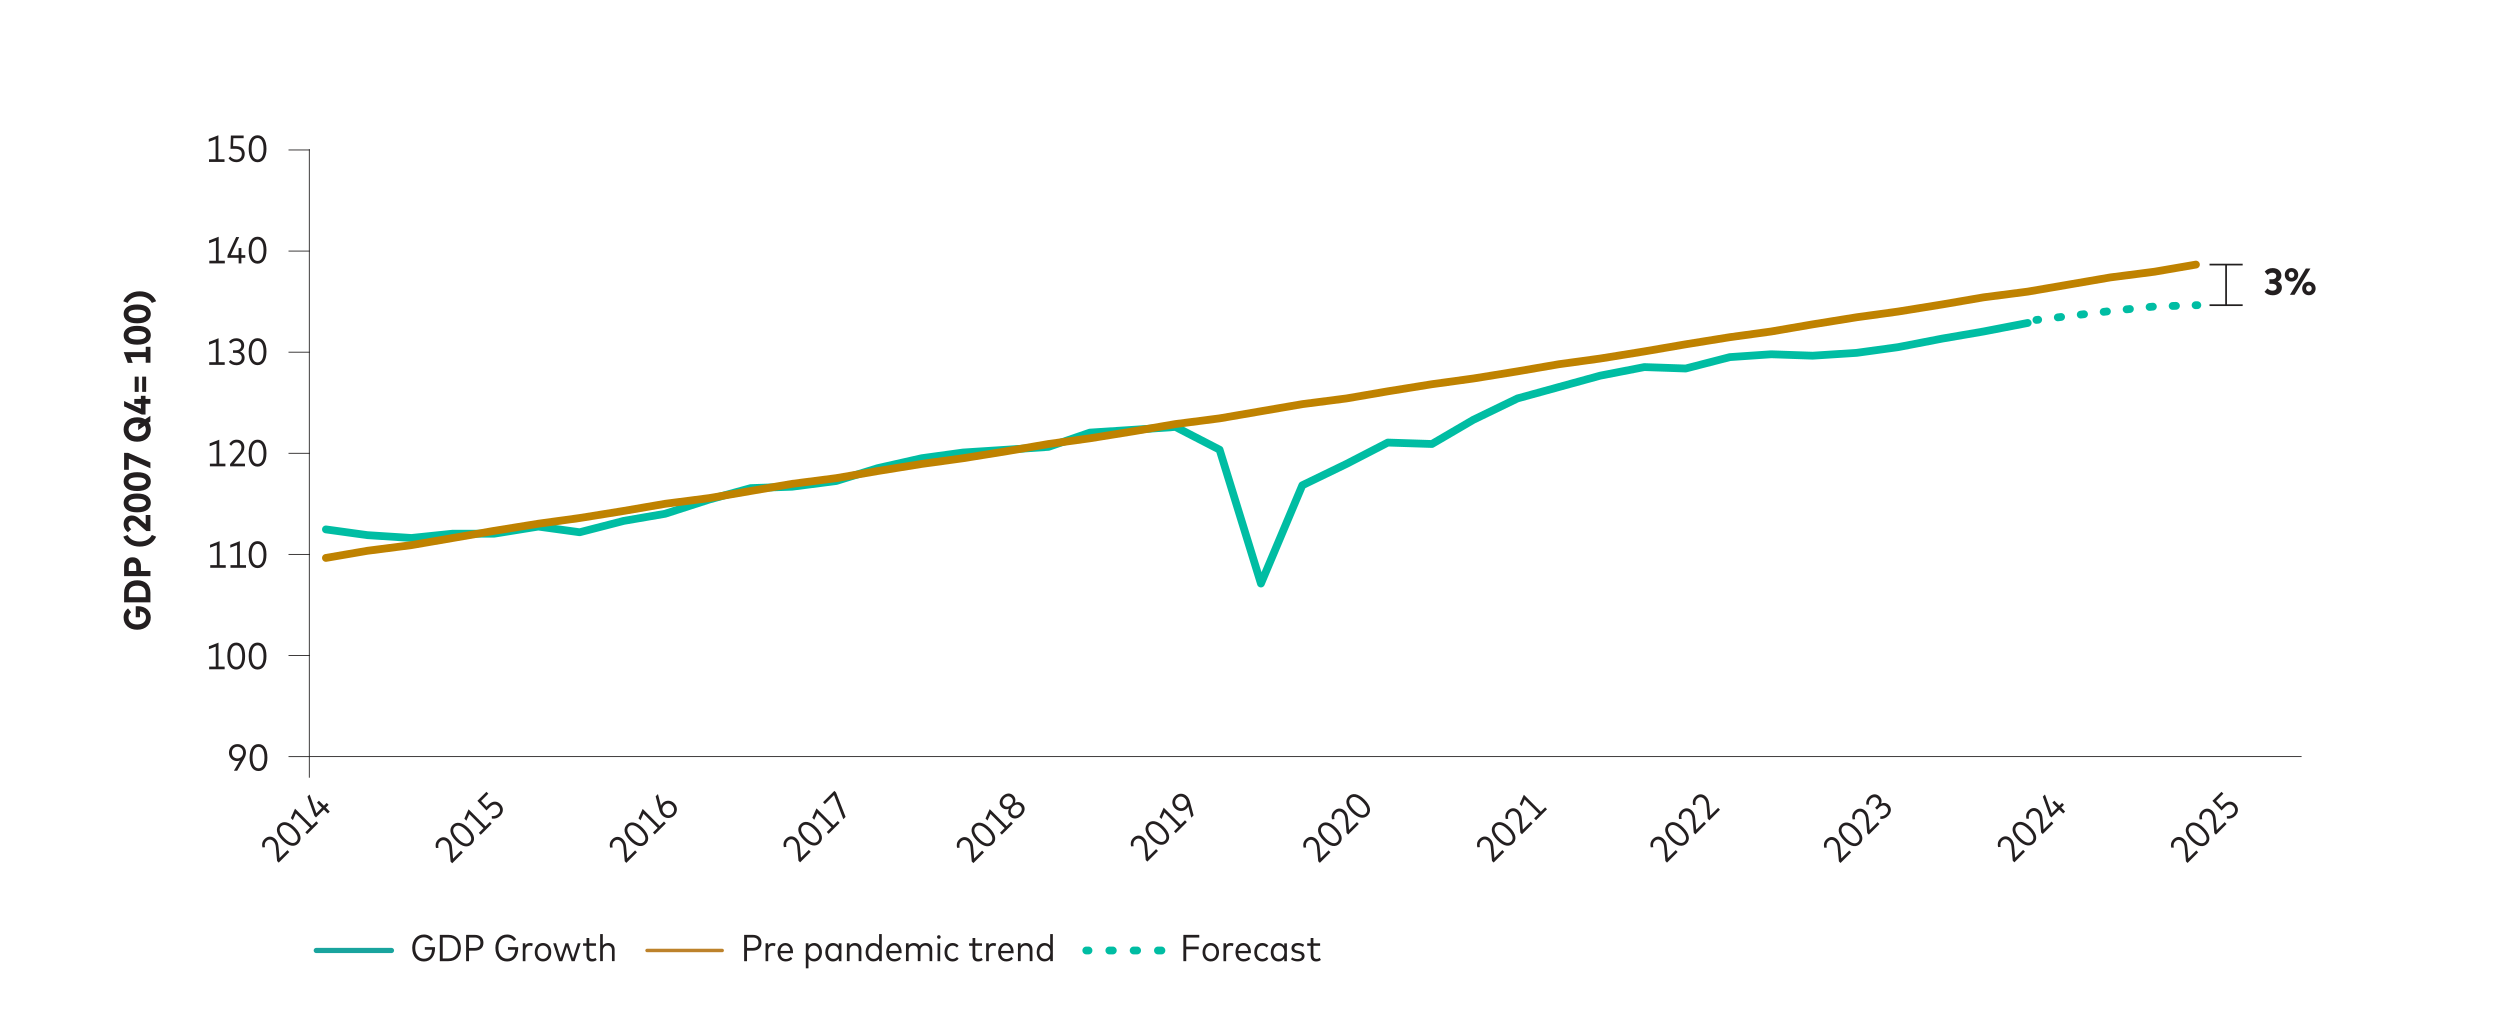 <?xml version="1.0" encoding="UTF-8"?>
<svg id="Layer_1" data-name="Layer 1" xmlns="http://www.w3.org/2000/svg" viewBox="0 0 720 298.16">
  <defs>
    <style>
      .cls-1, .cls-2, .cls-3, .cls-4, .cls-5, .cls-6, .cls-7, .cls-8, .cls-9 {
        fill: none;
      }

      .cls-1, .cls-10 {
        stroke-width: 0px;
      }

      .cls-2 {
        stroke-dasharray: 0 0 1 6;
      }

      .cls-2, .cls-3, .cls-4, .cls-7, .cls-8, .cls-9 {
        stroke-linecap: round;
        stroke-linejoin: round;
      }

      .cls-2, .cls-4, .cls-7, .cls-9 {
        stroke-width: 2.25px;
      }

      .cls-2, .cls-4, .cls-9 {
        stroke: #00bda3;
      }

      .cls-3 {
        stroke: #19a49e;
        stroke-width: 1.5px;
      }

      .cls-4 {
        stroke-dasharray: 0 0 .95 5.7;
      }

      .cls-5 {
        stroke-width: .5px;
      }

      .cls-5, .cls-6 {
        stroke: #221f1f;
      }

      .cls-6 {
        stroke-width: .25px;
      }

      .cls-7 {
        stroke: #bf8200;
      }

      .cls-8 {
        stroke: #bd822b;
      }

      .cls-10 {
        fill: #231f20;
      }
    </style>
  </defs>
  <g>
    <polyline class="cls-9" points="93.87 152.47 105.79 154.12 118.5 154.94 130.41 153.7 142.33 153.7 155.04 151.65 166.95 153.29 179.66 150.01 191.58 147.96 204.28 143.86 216.2 140.58 228.12 140.17 240.82 138.53 252.74 134.84 265.45 131.97 277.36 130.33 290.07 129.51 301.99 128.69 313.9 124.59 326.61 123.77 338.53 122.95 351.24 129.51 363.15 168.06 375.07 139.76 387.78 133.61 399.69 127.46 412.4 127.87 424.32 120.9 437.03 114.75 448.94 111.47 460.86 108.19 473.57 105.72 485.48 106.13 498.19 102.85 510.11 102.03 522.02 102.44 534.73 101.62 546.64 99.98 559.35 97.52 571.27 95.47 583.98 93.01"/>
    <polyline class="cls-7" points="93.87 160.68 105.79 158.63 118.5 156.99 130.41 154.94 142.33 152.88 155.04 150.83 166.95 149.19 179.66 147.14 191.58 145.09 204.28 143.45 216.2 141.4 228.12 139.35 240.82 137.71 252.74 135.66 265.45 133.61 277.36 131.97 290.07 129.92 301.99 127.87 313.9 126.23 326.61 124.18 338.53 122.13 351.24 120.49 363.15 118.44 375.07 116.39 387.78 114.75 399.69 112.7 412.4 110.65 424.32 109.01 437.03 106.95 448.94 104.9 460.86 103.26 473.57 101.21 485.48 99.16 498.19 97.11 510.11 95.47 522.02 93.42 534.73 91.37 546.64 89.73 559.35 87.68 571.27 85.63 583.98 83.99 595.89 81.94 607.81 79.89 620.52 78.25 632.43 76.2"/>
    <rect class="cls-1" x="90.3" y="43.19" width="544.92" height="174.7"/>
    <g>
      <line class="cls-9" x1="586.49" y1="92.14" x2="586.99" y2="92.08"/>
      <polyline class="cls-4" points="592.65 91.4 608.21 89.53 620.12 88.3 629.48 87.99"/>
      <line class="cls-9" x1="632.33" y1="87.9" x2="632.83" y2="87.89"/>
    </g>
  </g>
  <line class="cls-6" x1="89.08" y1="42.98" x2="89.08" y2="217.89"/>
  <line class="cls-6" x1="89.08" y1="217.8" x2="89.08" y2="223.98"/>
  <line class="cls-6" x1="89.16" y1="217.9" x2="662.86" y2="217.9"/>
  <line class="cls-6" x1="83.09" y1="43.19" x2="89.27" y2="43.19"/>
  <line class="cls-6" x1="83.09" y1="130.55" x2="89.27" y2="130.55"/>
  <line class="cls-6" x1="83.09" y1="188.79" x2="89.27" y2="188.79"/>
  <g>
    <path class="cls-10" d="M80.26,248.43l-.46-.46-.36-4.02c-.06-.63-.23-1.21-.69-1.67-.59-.59-1.39-.69-2.03-.04-.55.55-.54,1.17-.4,1.76l-.73.05c-.19-.69-.2-1.6.61-2.4.99-.99,2.23-.88,3.13.02.63.64.82,1.41.88,2.18l.3,3.26,2.27-2.26.54.54-3.05,3.05Z"/>
    <path class="cls-10" d="M81.34,241.99c-1.9-1.9-1.96-3.52-.92-4.56,1.04-1.03,2.69-.91,4.54.95,1.9,1.9,1.97,3.51.94,4.54-1.04,1.04-2.66.97-4.56-.93ZM84.36,238.97c-1.51-1.51-2.7-1.67-3.4-.98-.7.7-.59,1.85.96,3.41,1.55,1.56,2.71,1.67,3.41.97.69-.69.58-1.84-.97-3.4Z"/>
    <path class="cls-10" d="M88.47,240.23l-.54-.54,1.35-1.34-4.08-4.08-.85,1.92-.58-.59,1.2-2.7,4.88,4.89,1.25-1.25.54.54-3.17,3.16Z"/>
    <path class="cls-10" d="M94.41,234.29l-1.14-1.14-2.27,2.27-.45-.45-2.01-5.54.62-.62,1.96,5.41,1.6-1.6-1.44-1.45.57-.57,1.44,1.45.8-.8.54.54-.8.8,1.14,1.14-.57.57Z"/>
  </g>
  <g>
    <path class="cls-10" d="M130.23,248.61l-.46-.46-.36-4.02c-.06-.63-.23-1.21-.69-1.67-.59-.59-1.39-.69-2.03-.04-.55.55-.54,1.17-.4,1.76l-.73.05c-.2-.69-.2-1.6.61-2.41.99-.99,2.23-.88,3.13.02.64.64.82,1.41.88,2.18l.3,3.26,2.27-2.26.54.54-3.05,3.05Z"/>
    <path class="cls-10" d="M131.31,242.17c-1.9-1.9-1.96-3.52-.92-4.56,1.04-1.03,2.69-.91,4.54.95,1.9,1.9,1.97,3.51.94,4.54-1.04,1.04-2.66.97-4.56-.93ZM134.33,239.15c-1.51-1.51-2.7-1.67-3.4-.98-.7.7-.59,1.85.96,3.41s2.71,1.67,3.41.97c.69-.69.58-1.84-.97-3.4Z"/>
    <path class="cls-10" d="M138.44,240.41l-.54-.54,1.35-1.34-4.08-4.08-.85,1.92-.58-.59,1.2-2.7,4.88,4.89,1.25-1.25.54.54-3.17,3.16Z"/>
    <path class="cls-10" d="M141.66,235.75l-.04-.73c.68.1,1.37-.11,1.88-.62.71-.71.66-1.57,0-2.22-.62-.62-1.46-.7-2.38.22l-1.01,1.01-2.62-2.77,2.61-2.6.54.54-2.09,2.09,1.57,1.67.63-.63c1.13-1.13,2.42-1.06,3.32-.16,1.06,1.06.96,2.41,0,3.38-.68.68-1.5.95-2.39.82Z"/>
  </g>
  <g>
    <path class="cls-10" d="M180.38,248.5l-.46-.46-.36-4.02c-.06-.63-.23-1.21-.69-1.67-.59-.59-1.39-.69-2.03-.04-.55.55-.54,1.17-.4,1.76l-.73.05c-.19-.69-.2-1.6.61-2.4.99-.99,2.23-.88,3.13.02.63.64.82,1.42.88,2.18l.3,3.26,2.27-2.26.54.54-3.05,3.05Z"/>
    <path class="cls-10" d="M181.46,242.07c-1.9-1.9-1.96-3.52-.92-4.56,1.04-1.03,2.69-.91,4.54.95,1.9,1.9,1.97,3.51.94,4.54-1.04,1.04-2.66.97-4.56-.93ZM184.49,239.04c-1.51-1.51-2.7-1.67-3.4-.98-.7.7-.59,1.85.96,3.41s2.71,1.66,3.41.97c.69-.69.58-1.84-.97-3.4Z"/>
    <path class="cls-10" d="M188.59,240.3l-.54-.54,1.35-1.34-4.08-4.08-.85,1.91-.58-.59,1.2-2.7,4.88,4.89,1.25-1.25.54.54-3.17,3.16Z"/>
    <path class="cls-10" d="M190.73,234.85c-.41-.41-.67-.93-.84-1.56l-1.07-3.93.67-.67.86,3.34c.09-.25.25-.5.49-.74.93-.93,2.36-.91,3.35.08,1,1,1,2.46,0,3.47-1,1-2.46,1-3.46,0ZM193.6,231.97c-.7-.7-1.66-.72-2.33-.05-.67.67-.66,1.63.04,2.34.7.71,1.67.72,2.34.05.67-.67.65-1.63-.05-2.34Z"/>
  </g>
  <g>
    <path class="cls-10" d="M230.42,248.35l-.46-.46-.36-4.02c-.06-.63-.23-1.21-.69-1.67-.58-.59-1.39-.69-2.03-.04-.55.55-.54,1.17-.4,1.76l-.73.05c-.19-.69-.2-1.6.61-2.4.99-.99,2.23-.88,3.13.02.63.64.81,1.41.88,2.18l.3,3.26,2.27-2.26.54.54-3.05,3.05Z"/>
    <path class="cls-10" d="M231.5,241.91c-1.9-1.9-1.96-3.52-.92-4.56,1.04-1.03,2.69-.91,4.54.95,1.9,1.9,1.97,3.51.94,4.54-1.04,1.04-2.66.97-4.56-.93ZM234.53,238.89c-1.51-1.51-2.7-1.67-3.4-.98-.7.7-.59,1.85.96,3.41s2.71,1.67,3.41.97c.69-.69.58-1.84-.97-3.4Z"/>
    <path class="cls-10" d="M238.64,240.15l-.54-.54,1.35-1.34-4.08-4.08-.85,1.91-.58-.59,1.2-2.7,4.88,4.89,1.25-1.25.54.54-3.17,3.16Z"/>
    <path class="cls-10" d="M242.88,235.92l-2.69-6.94-2.61,2.6-.55-.55,3.27-3.26.47.47,2.76,7.03-.65.65Z"/>
  </g>
  <g>
    <path class="cls-10" d="M280.32,248.56l-.46-.46-.36-4.02c-.06-.63-.23-1.21-.69-1.67-.59-.59-1.39-.69-2.03-.04-.55.55-.54,1.17-.4,1.76l-.73.05c-.19-.69-.2-1.6.61-2.4.99-.99,2.23-.88,3.13.02.64.64.82,1.42.88,2.18l.3,3.26,2.27-2.26.54.54-3.05,3.05Z"/>
    <path class="cls-10" d="M281.4,242.13c-1.9-1.9-1.96-3.52-.92-4.56,1.04-1.03,2.69-.91,4.54.95,1.9,1.9,1.97,3.51.94,4.54-1.04,1.04-2.66.97-4.56-.93ZM284.42,239.11c-1.51-1.51-2.7-1.67-3.4-.98-.7.7-.59,1.85.96,3.41,1.55,1.56,2.71,1.67,3.41.97.69-.69.58-1.84-.97-3.4Z"/>
    <path class="cls-10" d="M288.53,240.37l-.54-.54,1.35-1.34-4.08-4.08-.85,1.91-.58-.59,1.2-2.7,4.88,4.89,1.25-1.25.54.54-3.17,3.16Z"/>
    <path class="cls-10" d="M290.92,235.14c-.68-.68-.67-1.51-.34-2.23-.67.27-1.44.22-2.09-.43-.92-.92-.7-2.21.23-3.13s2.21-1.15,3.14-.22c.65.65.69,1.41.42,2.09.73-.33,1.55-.34,2.23.34.95.95.68,2.29-.31,3.28s-2.33,1.25-3.28.3ZM291.3,229.75c-.63-.63-1.44-.47-2.04.13s-.76,1.41-.13,2.04c.64.64,1.45.49,2.06-.11s.76-1.42.12-2.06ZM293.86,232.11c-.64-.64-1.53-.45-2.18.21-.66.66-.85,1.54-.21,2.18.65.66,1.53.46,2.19-.2s.86-1.54.2-2.19Z"/>
  </g>
  <g>
    <path class="cls-10" d="M330.43,248.14l-.46-.46-.36-4.02c-.06-.63-.23-1.21-.69-1.67-.59-.59-1.39-.69-2.03-.04-.55.55-.54,1.17-.4,1.76l-.73.05c-.19-.69-.2-1.6.61-2.41.99-.99,2.23-.88,3.13.02.64.64.82,1.42.88,2.18l.3,3.26,2.27-2.26.54.54-3.05,3.05Z"/>
    <path class="cls-10" d="M331.5,241.7c-1.9-1.9-1.96-3.52-.92-4.56,1.04-1.03,2.69-.91,4.54.95,1.9,1.9,1.97,3.51.94,4.54-1.04,1.04-2.66.97-4.56-.93ZM334.53,238.68c-1.51-1.51-2.7-1.67-3.4-.98-.7.7-.59,1.85.96,3.41s2.71,1.66,3.41.97c.69-.69.58-1.84-.97-3.4Z"/>
    <path class="cls-10" d="M338.64,239.94l-.54-.54,1.35-1.34-4.08-4.08-.85,1.91-.58-.59,1.2-2.7,4.88,4.89,1.25-1.25.54.54-3.17,3.16Z"/>
    <path class="cls-10" d="M343.09,235.49l-.86-3.33c-.09.24-.25.49-.49.73-.93.93-2.36.9-3.35-.09-1-1-1.01-2.46,0-3.46,1-1,2.46-1,3.46,0,.41.41.67.92.84,1.56l1.06,3.93-.66.66ZM341.27,229.94c-.7-.7-1.67-.72-2.34-.05-.67.67-.65,1.63.05,2.34.7.7,1.66.72,2.33.05.67-.67.66-1.63-.04-2.33Z"/>
  </g>
  <g>
    <path class="cls-10" d="M380.11,248.5l-.46-.46-.36-4.02c-.06-.63-.23-1.21-.69-1.67-.59-.59-1.39-.69-2.03-.04-.55.55-.54,1.17-.4,1.76l-.73.05c-.2-.69-.2-1.6.61-2.4.99-.99,2.23-.88,3.13.02.64.64.82,1.41.88,2.18l.29,3.26,2.27-2.26.54.54-3.05,3.05Z"/>
    <path class="cls-10" d="M381.19,242.06c-1.9-1.9-1.97-3.52-.92-4.56,1.04-1.03,2.69-.91,4.54.95,1.9,1.9,1.97,3.51.94,4.54-1.04,1.04-2.66.97-4.56-.93ZM384.22,239.04c-1.51-1.51-2.7-1.67-3.4-.98-.7.7-.59,1.85.96,3.41s2.71,1.66,3.41.97c.69-.69.58-1.84-.97-3.4Z"/>
    <path class="cls-10" d="M388.28,240.34l-.46-.46-.36-4.02c-.06-.63-.23-1.21-.69-1.67-.59-.59-1.39-.69-2.03-.04-.55.55-.54,1.17-.4,1.76l-.73.05c-.2-.69-.2-1.6.61-2.4.99-.99,2.23-.88,3.13.02.64.64.82,1.41.88,2.18l.29,3.26,2.27-2.26.54.54-3.05,3.05Z"/>
    <path class="cls-10" d="M389.35,233.91c-1.9-1.9-1.97-3.52-.92-4.56,1.04-1.03,2.69-.91,4.54.95,1.9,1.9,1.97,3.51.94,4.54-1.04,1.04-2.66.97-4.56-.93ZM392.38,230.89c-1.51-1.51-2.7-1.67-3.4-.98-.7.7-.59,1.85.96,3.41s2.71,1.67,3.41.97c.69-.69.58-1.84-.97-3.4Z"/>
  </g>
  <g>
    <path class="cls-10" d="M430.15,248.4l-.46-.46-.36-4.02c-.06-.63-.23-1.21-.69-1.67-.59-.59-1.39-.69-2.03-.04-.55.55-.54,1.17-.4,1.76l-.73.05c-.19-.69-.2-1.6.61-2.4.99-.99,2.22-.88,3.13.02.64.64.82,1.41.88,2.18l.3,3.26,2.27-2.26.54.54-3.05,3.05Z"/>
    <path class="cls-10" d="M431.23,241.97c-1.9-1.9-1.96-3.52-.92-4.56,1.04-1.03,2.69-.91,4.54.95,1.9,1.9,1.97,3.51.94,4.54-1.04,1.04-2.66.97-4.56-.93ZM434.26,238.94c-1.51-1.51-2.7-1.67-3.4-.98-.7.7-.59,1.85.96,3.41s2.71,1.67,3.41.97c.69-.69.58-1.84-.97-3.4Z"/>
    <path class="cls-10" d="M438.32,240.25l-.46-.46-.36-4.02c-.06-.63-.23-1.21-.69-1.67-.59-.59-1.39-.69-2.03-.04-.55.55-.54,1.17-.4,1.76l-.73.05c-.19-.69-.2-1.6.61-2.4.99-.99,2.22-.88,3.13.02.64.64.82,1.42.88,2.18l.3,3.26,2.27-2.26.54.54-3.05,3.05Z"/>
    <path class="cls-10" d="M442.37,236.21l-.54-.54,1.35-1.34-4.08-4.08-.85,1.92-.58-.59,1.2-2.7,4.88,4.89,1.25-1.25.54.54-3.17,3.16Z"/>
  </g>
  <g>
    <path class="cls-10" d="M480.09,248.42l-.46-.46-.36-4.02c-.06-.63-.23-1.21-.69-1.67-.59-.59-1.39-.69-2.03-.04-.55.55-.54,1.17-.4,1.76l-.73.05c-.19-.69-.2-1.6.61-2.4.99-.99,2.23-.88,3.13.02.64.64.82,1.42.88,2.18l.3,3.26,2.27-2.26.54.54-3.05,3.05Z"/>
    <path class="cls-10" d="M481.17,241.98c-1.9-1.9-1.97-3.52-.92-4.56,1.04-1.03,2.69-.91,4.54.95,1.9,1.9,1.97,3.51.94,4.54-1.04,1.04-2.66.97-4.56-.93ZM484.2,238.96c-1.51-1.51-2.7-1.67-3.4-.98-.7.7-.59,1.85.96,3.41,1.55,1.56,2.71,1.66,3.41.97.69-.69.58-1.84-.97-3.4Z"/>
    <path class="cls-10" d="M488.26,240.27l-.46-.46-.36-4.02c-.06-.63-.23-1.21-.69-1.67-.59-.59-1.39-.69-2.03-.04-.55.55-.54,1.17-.4,1.76l-.73.05c-.19-.69-.2-1.6.61-2.4.99-.99,2.23-.88,3.13.02.64.64.82,1.41.88,2.18l.3,3.26,2.27-2.26.54.54-3.05,3.05Z"/>
    <path class="cls-10" d="M492.29,236.24l-.46-.46-.36-4.02c-.06-.63-.23-1.21-.69-1.67-.59-.59-1.39-.69-2.03-.04-.55.55-.54,1.17-.4,1.76l-.73.05c-.19-.69-.2-1.6.61-2.4.99-.99,2.23-.88,3.13.02.64.64.82,1.41.88,2.18l.3,3.26,2.27-2.26.54.54-3.05,3.05Z"/>
  </g>
  <g>
    <path class="cls-10" d="M530.06,248.53l-.46-.46-.36-4.02c-.06-.63-.23-1.21-.69-1.67-.58-.59-1.39-.69-2.03-.04-.55.55-.54,1.17-.4,1.76l-.73.05c-.19-.69-.2-1.6.61-2.4.99-.99,2.23-.88,3.13.02.63.64.82,1.42.88,2.18l.3,3.26,2.27-2.26.54.54-3.05,3.05Z"/>
    <path class="cls-10" d="M531.14,242.09c-1.9-1.9-1.97-3.52-.92-4.56,1.04-1.03,2.69-.91,4.54.95,1.9,1.9,1.97,3.51.94,4.54-1.04,1.04-2.66.97-4.56-.93ZM534.16,239.07c-1.51-1.51-2.7-1.67-3.4-.98-.7.7-.59,1.85.96,3.41s2.71,1.67,3.41.97c.69-.69.58-1.84-.97-3.4Z"/>
    <path class="cls-10" d="M538.22,240.37l-.46-.46-.36-4.02c-.06-.63-.23-1.21-.69-1.67-.58-.59-1.39-.69-2.03-.04-.55.55-.54,1.17-.4,1.76l-.73.05c-.19-.69-.2-1.6.61-2.4.99-.99,2.23-.88,3.13.02.63.64.82,1.42.88,2.18l.3,3.26,2.27-2.26.54.54-3.05,3.05Z"/>
    <path class="cls-10" d="M541.54,235.85l-.02-.74c.61.03,1.21-.18,1.68-.65.61-.61.77-1.44.11-2.1-.6-.61-1.48-.45-2.11.18l-.63.63-.54-.54.63-.63c.59-.59.71-1.38.09-2-.57-.57-1.38-.51-2,.11-.48.48-.59,1.08-.5,1.62h-.74c-.13-.72.04-1.51.73-2.2.96-.96,2.2-1.02,3.06-.16.63.63.73,1.4.45,2.08.72-.34,1.56-.27,2.19.36,1,1,.71,2.29-.18,3.17-.67.67-1.44.94-2.21.87Z"/>
  </g>
  <g>
    <path class="cls-10" d="M580.13,248.34l-.46-.46-.36-4.02c-.06-.63-.23-1.21-.69-1.67-.59-.59-1.39-.69-2.03-.04-.55.55-.54,1.17-.4,1.76l-.73.05c-.19-.69-.2-1.6.61-2.4.99-.99,2.23-.88,3.13.02.63.64.82,1.42.88,2.18l.3,3.26,2.27-2.26.54.54-3.05,3.05Z"/>
    <path class="cls-10" d="M581.21,241.9c-1.9-1.9-1.96-3.52-.92-4.56,1.04-1.03,2.69-.91,4.54.95,1.9,1.9,1.97,3.51.94,4.54-1.04,1.04-2.66.97-4.56-.93ZM584.24,238.88c-1.51-1.51-2.7-1.67-3.4-.98-.7.7-.59,1.85.96,3.41,1.55,1.56,2.71,1.67,3.41.97.69-.69.58-1.84-.97-3.4Z"/>
    <path class="cls-10" d="M588.3,240.19l-.46-.46-.36-4.02c-.06-.63-.23-1.21-.69-1.67-.59-.59-1.39-.69-2.03-.04-.55.55-.54,1.17-.4,1.76l-.73.05c-.19-.69-.2-1.6.61-2.4.99-.99,2.23-.88,3.13.02.63.64.82,1.41.88,2.18l.3,3.26,2.27-2.26.54.54-3.05,3.05Z"/>
    <path class="cls-10" d="M594.2,234.29l-1.14-1.14-2.27,2.27-.45-.45-2.01-5.54.62-.62,1.96,5.41,1.6-1.6-1.44-1.45.57-.57,1.44,1.45.8-.8.54.54-.8.8,1.14,1.14-.57.57Z"/>
  </g>
  <g>
    <path class="cls-10" d="M630.01,248.52l-.46-.46-.36-4.02c-.06-.63-.23-1.21-.69-1.67-.59-.59-1.39-.69-2.03-.04-.55.55-.54,1.17-.4,1.76l-.73.05c-.2-.69-.2-1.6.61-2.4.99-.99,2.23-.88,3.13.02.64.64.81,1.42.88,2.18l.3,3.26,2.27-2.26.54.54-3.05,3.05Z"/>
    <path class="cls-10" d="M631.09,242.09c-1.9-1.9-1.96-3.52-.92-4.56,1.04-1.03,2.69-.91,4.54.95,1.9,1.9,1.97,3.51.94,4.54-1.04,1.04-2.66.97-4.56-.93ZM634.12,239.06c-1.51-1.51-2.7-1.67-3.4-.98-.7.7-.59,1.85.96,3.41,1.55,1.56,2.71,1.67,3.41.97.69-.69.58-1.84-.97-3.4Z"/>
    <path class="cls-10" d="M638.18,240.37l-.46-.46-.36-4.02c-.06-.63-.23-1.21-.69-1.67-.59-.59-1.39-.69-2.03-.04-.55.55-.54,1.17-.4,1.76l-.73.05c-.2-.69-.2-1.6.61-2.4.99-.99,2.23-.88,3.13.02.64.64.81,1.41.88,2.18l.3,3.26,2.27-2.26.54.54-3.05,3.05Z"/>
    <path class="cls-10" d="M641.35,235.75l-.04-.73c.68.1,1.37-.11,1.88-.62.71-.7.66-1.57,0-2.22-.62-.62-1.46-.7-2.38.22l-1.01,1.01-2.62-2.77,2.61-2.6.54.54-2.09,2.09,1.57,1.67.63-.63c1.13-1.13,2.42-1.06,3.32-.16,1.06,1.06.96,2.41,0,3.38-.68.68-1.5.95-2.39.82Z"/>
  </g>
  <line class="cls-6" x1="83.09" y1="159.67" x2="89.27" y2="159.67"/>
  <g>
    <path class="cls-10" d="M60.19,46.63v-.76h1.9v-5.77l-1.96.75v-.83l2.76-1.06v6.91h1.77v.76h-4.47Z"/>
    <path class="cls-10" d="M65.81,45.61l.49-.55c.41.55,1.05.89,1.77.89,1,0,1.58-.65,1.58-1.57s-.54-1.53-1.84-1.53h-1.42l.1-3.81h3.68v.76h-2.96l-.08,2.29h.89c1.6,0,2.46.96,2.46,2.23,0,1.5-1.02,2.39-2.39,2.39-.96,0-1.73-.38-2.27-1.11Z"/>
    <path class="cls-10" d="M71.62,42.84c0-2.69,1.09-3.88,2.57-3.88s2.55,1.25,2.55,3.88-1.08,3.88-2.55,3.88-2.57-1.19-2.57-3.88ZM75.9,42.84c0-2.14-.73-3.09-1.71-3.09s-1.73.89-1.73,3.09.74,3.09,1.73,3.09,1.71-.89,1.71-3.09Z"/>
  </g>
  <g>
    <path class="cls-10" d="M60.45,134.3v-.76h1.9v-5.77l-1.96.75v-.83l2.76-1.06v6.91h1.77v.76h-4.47Z"/>
    <path class="cls-10" d="M66.26,134.3v-.64l2.58-3.1c.41-.49.69-1.02.69-1.67,0-.83-.5-1.47-1.41-1.47-.77,0-1.21.44-1.53.96l-.55-.48c.35-.63.99-1.27,2.13-1.27,1.4,0,2.2.95,2.2,2.23,0,.9-.42,1.58-.92,2.17l-2.09,2.51h3.2v.76h-4.31Z"/>
    <path class="cls-10" d="M71.62,130.51c0-2.69,1.09-3.88,2.57-3.88s2.55,1.25,2.55,3.88-1.08,3.88-2.55,3.88-2.57-1.19-2.57-3.88ZM75.9,130.51c0-2.14-.73-3.09-1.71-3.09s-1.73.89-1.73,3.09.74,3.09,1.73,3.09,1.71-.89,1.71-3.09Z"/>
  </g>
  <line class="cls-6" x1="83.09" y1="101.43" x2="89.27" y2="101.43"/>
  <line class="cls-6" x1="83.09" y1="72.31" x2="89.27" y2="72.31"/>
  <g>
    <path class="cls-10" d="M60.25,105.08v-.76h1.9v-5.77l-1.96.75v-.83l2.76-1.06v6.91h1.77v.76h-4.47Z"/>
    <path class="cls-10" d="M65.9,104.21l.51-.54c.41.46.98.73,1.65.73.86,0,1.56-.47,1.56-1.41,0-.86-.73-1.36-1.62-1.36h-.89v-.76h.89c.83,0,1.48-.48,1.48-1.35,0-.81-.62-1.34-1.49-1.34-.68,0-1.18.35-1.5.8l-.54-.51c.42-.61,1.1-1.05,2.09-1.05,1.36,0,2.27.83,2.27,2.05,0,.89-.47,1.51-1.15,1.79.75.27,1.29.91,1.29,1.8,0,1.41-1.12,2.12-2.37,2.12-.95,0-1.68-.36-2.18-.95Z"/>
    <path class="cls-10" d="M71.62,101.28c0-2.69,1.09-3.88,2.57-3.88s2.55,1.25,2.55,3.88-1.08,3.88-2.55,3.88-2.57-1.19-2.57-3.88ZM75.9,101.28c0-2.14-.73-3.09-1.71-3.09s-1.73.89-1.73,3.09.74,3.09,1.73,3.09,1.71-.89,1.71-3.09Z"/>
  </g>
  <g>
    <path class="cls-10" d="M60.28,75.85v-.76h1.9v-5.77l-1.96.75v-.83l2.76-1.06v6.91h1.77v.76h-4.47Z"/>
    <path class="cls-10" d="M68.73,75.85v-1.61h-3.21v-.63l2.49-5.34h.88l-2.43,5.21h2.26v-2.04h.8v2.04h1.13v.76h-1.13v1.61h-.8Z"/>
    <path class="cls-10" d="M71.62,72.06c0-2.69,1.09-3.88,2.57-3.88s2.55,1.25,2.55,3.88-1.08,3.88-2.55,3.88-2.57-1.19-2.57-3.88ZM75.9,72.06c0-2.14-.73-3.09-1.71-3.09s-1.73.89-1.73,3.09.74,3.09,1.73,3.09,1.71-.89,1.71-3.09Z"/>
  </g>
  <g>
    <path class="cls-10" d="M60.55,163.52v-.76h1.9v-5.77l-1.96.75v-.83l2.76-1.06v6.91h1.77v.76h-4.47Z"/>
    <path class="cls-10" d="M66.38,163.52v-.76h1.9v-5.77l-1.96.75v-.83l2.76-1.06v6.91h1.77v.76h-4.47Z"/>
    <path class="cls-10" d="M71.62,159.73c0-2.69,1.09-3.88,2.57-3.88s2.55,1.25,2.55,3.88-1.08,3.88-2.55,3.88-2.57-1.19-2.57-3.88ZM75.9,159.73c0-2.14-.73-3.09-1.71-3.09s-1.73.89-1.73,3.09.74,3.09,1.73,3.09,1.71-.89,1.71-3.09Z"/>
  </g>
  <g>
    <path class="cls-10" d="M60.23,192.75v-.76h1.9v-5.77l-1.96.75v-.83l2.76-1.06v6.91h1.77v.76h-4.47Z"/>
    <path class="cls-10" d="M65.47,188.95c0-2.69,1.09-3.88,2.57-3.88s2.55,1.25,2.55,3.88-1.08,3.88-2.55,3.88-2.57-1.19-2.57-3.88ZM69.75,188.95c0-2.14-.73-3.09-1.71-3.09s-1.73.89-1.73,3.09.74,3.09,1.73,3.09,1.71-.89,1.71-3.09Z"/>
    <path class="cls-10" d="M71.62,188.95c0-2.69,1.09-3.88,2.57-3.88s2.55,1.25,2.55,3.88-1.08,3.88-2.55,3.88-2.57-1.19-2.57-3.88ZM75.9,188.95c0-2.14-.73-3.09-1.71-3.09s-1.73.89-1.73,3.09.74,3.09,1.73,3.09,1.71-.89,1.71-3.09Z"/>
  </g>
  <g>
    <path class="cls-10" d="M39.52,181.37c-2.38,0-3.92-1.44-3.92-3.53,0-1.14.47-2.04,1.27-2.61l.91,1.11c-.49.36-.77.87-.77,1.54,0,1.15.92,1.96,2.5,1.96s2.52-.87,2.52-1.96-.57-1.66-1.72-1.81v1.7h-1.22v-3.16c.17-.02.36-.03.55-.03,2.38,0,3.78,1.44,3.78,3.27,0,1.98-1.44,3.52-3.91,3.52Z"/>
    <path class="cls-10" d="M43.32,173.47h-7.58v-2.78c0-2.21,1.48-3.57,3.79-3.57s3.79,1.36,3.79,3.57v2.78ZM41.94,171.99v-1.27c0-1.39-.96-2.05-2.42-2.05s-2.42.66-2.42,2.05v1.27h4.83Z"/>
    <path class="cls-10" d="M43.32,165.93h-7.58v-2.76c0-1.7.94-2.67,2.44-2.67s2.41.97,2.41,2.65v1.29h2.74v1.48ZM39.24,164.45v-1.26c0-.72-.36-1.16-1.07-1.16s-1.08.44-1.08,1.16v1.26h2.15Z"/>
    <path class="cls-10" d="M44.97,154.56c-.72,1.74-2.45,2.86-4.73,2.86s-4.01-1.12-4.73-2.86l1.24-.48c.66,1.29,1.96,1.88,3.49,1.88s2.83-.6,3.49-1.88l1.24.48Z"/>
    <path class="cls-10" d="M43.32,152.94h-1.17l-2.79-2.44c-.4-.35-.82-.55-1.28-.55-.62,0-1.07.4-1.07,1.05s.38,1.05.8,1.4l-.97.88c-.58-.43-1.23-1.17-1.23-2.41,0-1.49.95-2.41,2.35-2.41.89,0,1.53.36,2.24.98l1.76,1.53v-2.64h1.35v4.62Z"/>
    <path class="cls-10" d="M39.52,147.56c-2.72,0-3.91-1.16-3.91-2.73s1.24-2.7,3.91-2.7,3.91,1.15,3.91,2.7-1.19,2.73-3.91,2.73ZM39.52,143.61c-1.79,0-2.52.54-2.52,1.22s.67,1.25,2.52,1.25,2.52-.55,2.52-1.25-.67-1.22-2.52-1.22Z"/>
    <path class="cls-10" d="M39.52,141.42c-2.72,0-3.91-1.16-3.91-2.73s1.24-2.7,3.91-2.7,3.91,1.15,3.91,2.7-1.19,2.73-3.91,2.73ZM39.52,137.47c-1.79,0-2.52.54-2.52,1.22s.67,1.25,2.52,1.25,2.52-.55,2.52-1.25-.67-1.22-2.52-1.22Z"/>
    <path class="cls-10" d="M43.32,134.86l-6.22-2.76v3.2h-1.36v-4.87h1.17l6.41,2.76v1.66Z"/>
    <path class="cls-10" d="M39.52,127.22c-2.36,0-3.92-1.42-3.92-3.52s1.56-3.52,3.92-3.52c.9,0,1.66.21,2.27.58l1.52-1.01v1.65l-.49.33c.39.54.61,1.2.61,1.97,0,2.1-1.55,3.52-3.92,3.52ZM41.66,122.6l-1.87,1.28v-1.58l.7-.44c-.29-.08-.61-.12-.97-.12-1.56,0-2.49.81-2.49,1.97s.93,1.97,2.49,1.97,2.49-.81,2.49-1.97c0-.42-.12-.8-.35-1.11Z"/>
    <path class="cls-10" d="M43.32,116.3h-1.41v3.09h-1.07l-5.1-2.35v-1.55l4.83,2.23v-1.41h-1.89v-1.42h1.89v-.9h1.34v.9h1.41v1.42Z"/>
    <path class="cls-10" d="M39.94,112.86h-1.15v-4.39h1.15v4.39ZM42.09,112.86h-1.15v-4.39h1.15v4.39Z"/>
    <path class="cls-10" d="M43.32,104.46h-1.36v-1.62h-4.35l.62,1.66h-1.44l-1.16-3.09h6.34v-1.53h1.36v4.57Z"/>
    <path class="cls-10" d="M39.52,99.27c-2.72,0-3.91-1.16-3.91-2.73s1.24-2.7,3.91-2.7,3.91,1.15,3.91,2.7-1.19,2.73-3.91,2.73ZM39.52,95.32c-1.79,0-2.52.54-2.52,1.22s.67,1.25,2.52,1.25,2.52-.55,2.52-1.25-.67-1.22-2.52-1.22Z"/>
    <path class="cls-10" d="M39.52,93.12c-2.72,0-3.91-1.16-3.91-2.73s1.24-2.7,3.91-2.7,3.91,1.15,3.91,2.7-1.19,2.73-3.91,2.73ZM39.52,89.17c-1.79,0-2.52.54-2.52,1.22s.67,1.25,2.52,1.25,2.52-.55,2.52-1.25-.67-1.22-2.52-1.22Z"/>
    <path class="cls-10" d="M43.73,87.24c-.66-1.29-1.96-1.88-3.49-1.88s-2.83.6-3.49,1.88l-1.24-.48c.72-1.74,2.45-2.86,4.73-2.86s4.01,1.12,4.73,2.86l-1.24.48Z"/>
  </g>
  <line class="cls-6" x1="83.09" y1="217.91" x2="89.27" y2="217.91"/>
  <g>
    <path class="cls-10" d="M67.37,221.97l1.74-2.96c-.23.11-.53.17-.86.17-1.31,0-2.31-1.03-2.31-2.43s1.03-2.45,2.44-2.45,2.45,1.03,2.45,2.44c0,.58-.17,1.13-.5,1.7l-2.03,3.53h-.94ZM70.01,216.75c0-.99-.67-1.69-1.62-1.69s-1.61.7-1.61,1.69.67,1.68,1.61,1.68,1.62-.69,1.62-1.68Z"/>
    <path class="cls-10" d="M71.89,218.18c0-2.69,1.09-3.88,2.57-3.88s2.55,1.25,2.55,3.88-1.08,3.88-2.55,3.88-2.57-1.19-2.57-3.88ZM76.17,218.18c0-2.14-.73-3.09-1.71-3.09s-1.73.89-1.73,3.09.74,3.09,1.73,3.09,1.71-.89,1.71-3.09Z"/>
  </g>
  <g>
    <g>
      <path class="cls-10" d="M214.31,276.82v-7.58h2.48c1.57,0,2.51.84,2.51,2.28s-.94,2.27-2.51,2.27h-1.65v3.04h-.83ZM215.15,273h1.63c1.04,0,1.66-.5,1.66-1.5s-.62-1.5-1.66-1.5h-1.63v2.99Z"/>
      <path class="cls-10" d="M220.48,276.82v-5.15h.75v.65c.3-.48.77-.73,1.37-.73.3,0,.55.05.76.15l-.17.77c-.2-.1-.48-.15-.73-.15-.73,0-1.21.58-1.21,1.45v3.01h-.77Z"/>
      <path class="cls-10" d="M223.94,274.25c0-1.62.94-2.67,2.28-2.67,1.27,0,2.17,1.04,2.17,2.65,0,.1,0,.2-.02.29h-3.63c.09,1.11.73,1.68,1.59,1.68.59,0,1.06-.24,1.43-.61l.42.54c-.56.57-1.21.77-1.9.77-1.4,0-2.34-1.02-2.34-2.65ZM227.6,273.87c-.08-.96-.61-1.59-1.39-1.59-.82,0-1.35.61-1.46,1.59h2.84Z"/>
      <path class="cls-10" d="M232.07,278.89v-7.22h.76v.72c.37-.49.93-.81,1.67-.81,1.27,0,2.22,1.08,2.22,2.66s-.94,2.66-2.22,2.66c-.74,0-1.29-.31-1.66-.79v2.78h-.77ZM235.93,274.24c0-1.15-.62-1.92-1.56-1.92s-1.56.76-1.56,1.92.63,1.92,1.56,1.92,1.56-.77,1.56-1.92Z"/>
      <path class="cls-10" d="M237.69,274.24c0-1.58.94-2.66,2.22-2.66.75,0,1.3.33,1.66.84v-.75h.76v5.15h-.76v-.76c-.36.51-.92.85-1.67.85-1.28,0-2.22-1.08-2.22-2.66ZM241.6,274.24c0-1.16-.63-1.92-1.55-1.92s-1.56.77-1.56,1.92.62,1.92,1.56,1.92,1.55-.76,1.55-1.92Z"/>
      <path class="cls-10" d="M243.9,276.82v-5.15h.76v.7c.36-.55.96-.79,1.57-.79,1.1,0,1.85.72,1.85,1.86v3.37h-.79v-3.14c0-.86-.47-1.35-1.28-1.35-.75,0-1.33.54-1.33,1.38v3.11h-.79Z"/>
      <path class="cls-10" d="M249.3,274.24c0-1.58.94-2.66,2.22-2.66.73,0,1.28.29,1.66.75v-3.32h.77v7.8h-.76v-.68c-.37.47-.93.76-1.67.76-1.28,0-2.22-1.08-2.22-2.66ZM253.21,274.24c0-1.16-.64-1.92-1.56-1.92s-1.57.77-1.57,1.92.62,1.92,1.57,1.92,1.56-.76,1.56-1.92Z"/>
      <path class="cls-10" d="M255.22,274.25c0-1.62.94-2.67,2.28-2.67,1.27,0,2.17,1.04,2.17,2.65,0,.1,0,.2-.02.29h-3.63c.09,1.11.73,1.68,1.59,1.68.59,0,1.06-.24,1.43-.61l.42.54c-.56.57-1.21.77-1.9.77-1.4,0-2.34-1.02-2.34-2.65ZM258.87,273.87c-.08-.96-.61-1.59-1.39-1.59-.82,0-1.35.61-1.46,1.59h2.84Z"/>
      <path class="cls-10" d="M260.92,276.82v-5.15h.76v.63c.38-.5.96-.72,1.57-.72.74,0,1.31.33,1.61.88.38-.62,1.07-.88,1.77-.88,1.11,0,1.85.72,1.85,1.87v3.36h-.77v-3.14c0-.85-.48-1.35-1.28-1.35-.75,0-1.34.54-1.34,1.38v3.11h-.77v-3.14c0-.85-.48-1.35-1.28-1.35-.75,0-1.34.54-1.34,1.38v3.11h-.77Z"/>
      <path class="cls-10" d="M269.87,269.86c0-.3.22-.53.52-.53s.52.23.52.53-.23.52-.52.52-.52-.23-.52-.52ZM270.01,276.82v-5.15h.77v5.15h-.77Z"/>
      <path class="cls-10" d="M272.02,274.24c0-1.58.94-2.66,2.35-2.66.7,0,1.31.29,1.71.81l-.51.5c-.32-.36-.71-.56-1.2-.56-.89,0-1.55.74-1.55,1.92s.66,1.92,1.55,1.92c.48,0,.9-.23,1.21-.57l.5.5c-.41.52-1.01.81-1.71.81-1.4,0-2.35-1.08-2.35-2.66Z"/>
      <path class="cls-10" d="M280.09,275.19v-2.79h-1v-.72h1v-1.54h.79v1.54h1.93v.72h-1.93v2.75c0,.7.37,1.02.9,1.02.34,0,.66-.12.91-.31l.33.61c-.34.26-.79.44-1.35.44-.99,0-1.58-.56-1.58-1.72Z"/>
      <path class="cls-10" d="M284.01,276.82v-5.15h.75v.65c.3-.48.77-.73,1.37-.73.3,0,.55.05.76.15l-.17.77c-.2-.1-.48-.15-.73-.15-.73,0-1.21.58-1.21,1.45v3.01h-.77Z"/>
      <path class="cls-10" d="M287.47,274.25c0-1.62.94-2.67,2.28-2.67,1.27,0,2.17,1.04,2.17,2.65,0,.1,0,.2-.02.29h-3.63c.09,1.11.73,1.68,1.59,1.68.59,0,1.06-.24,1.43-.61l.42.54c-.56.57-1.21.77-1.9.77-1.4,0-2.34-1.02-2.34-2.65ZM291.13,273.87c-.08-.96-.61-1.59-1.39-1.59-.82,0-1.35.61-1.46,1.59h2.84Z"/>
      <path class="cls-10" d="M293.17,276.82v-5.15h.76v.7c.36-.55.96-.79,1.57-.79,1.1,0,1.85.72,1.85,1.86v3.37h-.79v-3.14c0-.86-.47-1.35-1.28-1.35-.75,0-1.33.54-1.33,1.38v3.11h-.79Z"/>
      <path class="cls-10" d="M298.57,274.24c0-1.58.94-2.66,2.22-2.66.73,0,1.28.29,1.66.75v-3.32h.77v7.8h-.76v-.68c-.37.47-.93.76-1.67.76-1.28,0-2.22-1.08-2.22-2.66ZM302.49,274.24c0-1.16-.64-1.92-1.56-1.92s-1.57.77-1.57,1.92.62,1.92,1.57,1.92,1.56-.76,1.56-1.92Z"/>
    </g>
    <line class="cls-8" x1="207.99" y1="273.74" x2="186.35" y2="273.74"/>
  </g>
  <g>
    <g>
      <path class="cls-10" d="M340.81,276.82v-7.58h4.58v.78h-3.75v2.6h3.58v.78h-3.58v3.42h-.83Z"/>
      <path class="cls-10" d="M346.33,274.24c0-1.58.99-2.66,2.37-2.66s2.38,1.08,2.38,2.66-.99,2.66-2.38,2.66-2.37-1.08-2.37-2.66ZM350.29,274.24c0-1.17-.67-1.92-1.59-1.92s-1.58.75-1.58,1.92.66,1.92,1.58,1.92,1.59-.75,1.59-1.92Z"/>
      <path class="cls-10" d="M352.36,276.82v-5.15h.75v.65c.3-.48.77-.73,1.37-.73.3,0,.55.05.76.15l-.17.77c-.2-.1-.48-.15-.73-.15-.73,0-1.21.58-1.21,1.45v3.01h-.77Z"/>
      <path class="cls-10" d="M355.82,274.25c0-1.62.94-2.67,2.28-2.67,1.27,0,2.17,1.04,2.17,2.65,0,.1,0,.2-.02.29h-3.63c.09,1.11.73,1.68,1.59,1.68.59,0,1.06-.24,1.43-.61l.42.54c-.56.57-1.21.77-1.9.77-1.4,0-2.34-1.02-2.34-2.65ZM359.47,273.87c-.08-.96-.61-1.59-1.39-1.59-.82,0-1.35.61-1.46,1.59h2.84Z"/>
      <path class="cls-10" d="M361.23,274.24c0-1.58.94-2.66,2.35-2.66.7,0,1.31.29,1.71.81l-.51.5c-.32-.36-.71-.56-1.2-.56-.89,0-1.55.74-1.55,1.92s.66,1.92,1.55,1.92c.48,0,.9-.23,1.21-.57l.5.5c-.41.52-1.01.81-1.71.81-1.4,0-2.35-1.08-2.35-2.66Z"/>
      <path class="cls-10" d="M365.98,274.24c0-1.58.94-2.66,2.22-2.66.75,0,1.3.33,1.66.84v-.75h.76v5.15h-.76v-.76c-.36.51-.92.85-1.67.85-1.28,0-2.22-1.08-2.22-2.66ZM369.89,274.24c0-1.16-.63-1.92-1.55-1.92s-1.56.77-1.56,1.92.62,1.92,1.56,1.92,1.55-.76,1.55-1.92Z"/>
      <path class="cls-10" d="M371.79,276.28l.37-.58c.35.29.82.51,1.52.51.74,0,1.24-.29,1.24-.82,0-.4-.3-.66-.98-.79l-.53-.09c-1.02-.18-1.46-.7-1.46-1.43,0-.93.75-1.5,1.85-1.5.71,0,1.34.21,1.79.54l-.34.58c-.31-.23-.86-.44-1.42-.44-.64,0-1.08.31-1.08.8,0,.42.31.66.97.77l.52.09c.96.17,1.48.64,1.48,1.42,0,.95-.8,1.55-2.02,1.55-.69,0-1.38-.2-1.9-.62Z"/>
      <path class="cls-10" d="M377.47,275.19v-2.79h-1v-.72h1v-1.54h.79v1.54h1.93v.72h-1.93v2.75c0,.7.37,1.02.91,1.02.34,0,.66-.12.91-.31l.33.61c-.34.26-.79.44-1.35.44-.99,0-1.58-.56-1.58-1.72Z"/>
    </g>
    <line class="cls-2" x1="334.49" y1="273.74" x2="312.85" y2="273.74"/>
  </g>
  <g>
    <g>
      <path class="cls-10" d="M118.72,273.02c0-2.38,1.41-3.88,3.39-3.88,1.1,0,2.03.51,2.59,1.37l-.64.5c-.45-.67-1.14-1.06-1.96-1.06-1.45,0-2.51,1.14-2.51,3.08s1.08,3.08,2.5,3.08,2.23-.93,2.33-2.58h-2.07v-.75h2.93c0,.09.01.2.01.31,0,2.31-1.25,3.82-3.19,3.82s-3.37-1.4-3.37-3.88Z"/>
      <path class="cls-10" d="M126.67,276.82v-7.58h2.47c2.24,0,3.59,1.44,3.59,3.79s-1.35,3.79-3.59,3.79h-2.47ZM127.51,276.03h1.63c1.79,0,2.72-1.14,2.72-3.01s-.93-3.01-2.72-3.01h-1.63v6.01Z"/>
      <path class="cls-10" d="M134.24,276.82v-7.58h2.48c1.57,0,2.51.84,2.51,2.28s-.94,2.27-2.51,2.27h-1.65v3.04h-.83ZM135.07,273h1.63c1.04,0,1.66-.5,1.66-1.5s-.62-1.5-1.66-1.5h-1.63v2.99Z"/>
      <path class="cls-10" d="M142.67,273.02c0-2.38,1.41-3.88,3.39-3.88,1.1,0,2.03.51,2.59,1.37l-.64.5c-.45-.67-1.14-1.06-1.96-1.06-1.45,0-2.51,1.14-2.51,3.08s1.08,3.08,2.5,3.08,2.23-.93,2.33-2.58h-2.07v-.75h2.93c0,.09.01.2.01.31,0,2.31-1.25,3.82-3.19,3.82s-3.37-1.4-3.37-3.88Z"/>
      <path class="cls-10" d="M150.56,276.82v-5.15h.75v.65c.3-.48.77-.73,1.37-.73.3,0,.55.05.76.15l-.17.77c-.2-.1-.48-.15-.73-.15-.73,0-1.21.58-1.21,1.45v3.01h-.77Z"/>
      <path class="cls-10" d="M154.01,274.24c0-1.58.99-2.66,2.37-2.66s2.38,1.08,2.38,2.66-.99,2.66-2.38,2.66-2.37-1.08-2.37-2.66ZM157.97,274.24c0-1.17-.67-1.92-1.59-1.92s-1.58.75-1.58,1.92.66,1.92,1.58,1.92,1.59-.75,1.59-1.92Z"/>
      <path class="cls-10" d="M161.02,276.82l-1.71-5.15h.82l1.36,4.26,1.37-4.26h.8l1.37,4.27,1.37-4.27h.81l-1.71,5.15h-.88l-1.35-4.2-1.35,4.2h-.88Z"/>
      <path class="cls-10" d="M168.92,275.19v-2.79h-1v-.72h1v-1.54h.79v1.54h1.93v.72h-1.93v2.75c0,.7.37,1.02.9,1.02.34,0,.66-.12.91-.31l.33.61c-.34.26-.79.44-1.35.44-.99,0-1.58-.56-1.58-1.72Z"/>
      <path class="cls-10" d="M172.84,276.82v-7.8h.77v3.29c.37-.5.95-.73,1.55-.73,1.1,0,1.85.72,1.85,1.87v3.36h-.77v-3.14c0-.85-.48-1.35-1.28-1.35-.75,0-1.34.54-1.34,1.38v3.11h-.77Z"/>
    </g>
    <line class="cls-3" x1="112.74" y1="273.74" x2="91.09" y2="273.74"/>
  </g>
  <line class="cls-5" x1="636.34" y1="76.2" x2="645.89" y2="76.2"/>
  <line class="cls-5" x1="636.34" y1="87.89" x2="645.89" y2="87.89"/>
  <line class="cls-5" x1="641.11" y1="76.2" x2="641.11" y2="87.89"/>
  <g>
    <path class="cls-10" d="M652.18,84.04l.84-.97c.38.41.9.64,1.46.64.67,0,1.2-.34,1.2-1.01,0-.62-.58-.96-1.29-.96h-.81v-1.31h.82c.66,0,1.16-.33,1.16-.95s-.47-.94-1.12-.94-1.08.31-1.38.68l-.82-.99c.49-.58,1.21-1.02,2.28-1.02,1.48,0,2.52.86,2.52,2.15,0,.81-.4,1.4-1.06,1.73.75.31,1.2.92,1.2,1.74,0,1.47-1.25,2.21-2.62,2.21-1.02,0-1.84-.37-2.37-.99Z"/>
    <path class="cls-10" d="M658.01,79.14c0-1.14.83-1.94,1.94-1.94s1.94.81,1.94,1.94-.83,1.95-1.94,1.95-1.94-.8-1.94-1.95ZM660.77,79.14c0-.53-.35-.89-.82-.89s-.81.36-.81.89.35.89.81.89.82-.36.82-.89ZM659.5,84.91l4.58-7.58h1.33l-4.58,7.58h-1.32ZM663.03,83.08c0-1.14.83-1.94,1.93-1.94s1.94.8,1.94,1.94-.83,1.95-1.94,1.95-1.93-.8-1.93-1.95ZM665.78,83.08c0-.53-.34-.89-.82-.89s-.81.37-.81.89.35.89.81.89.82-.36.82-.89Z"/>
  </g>
</svg>
